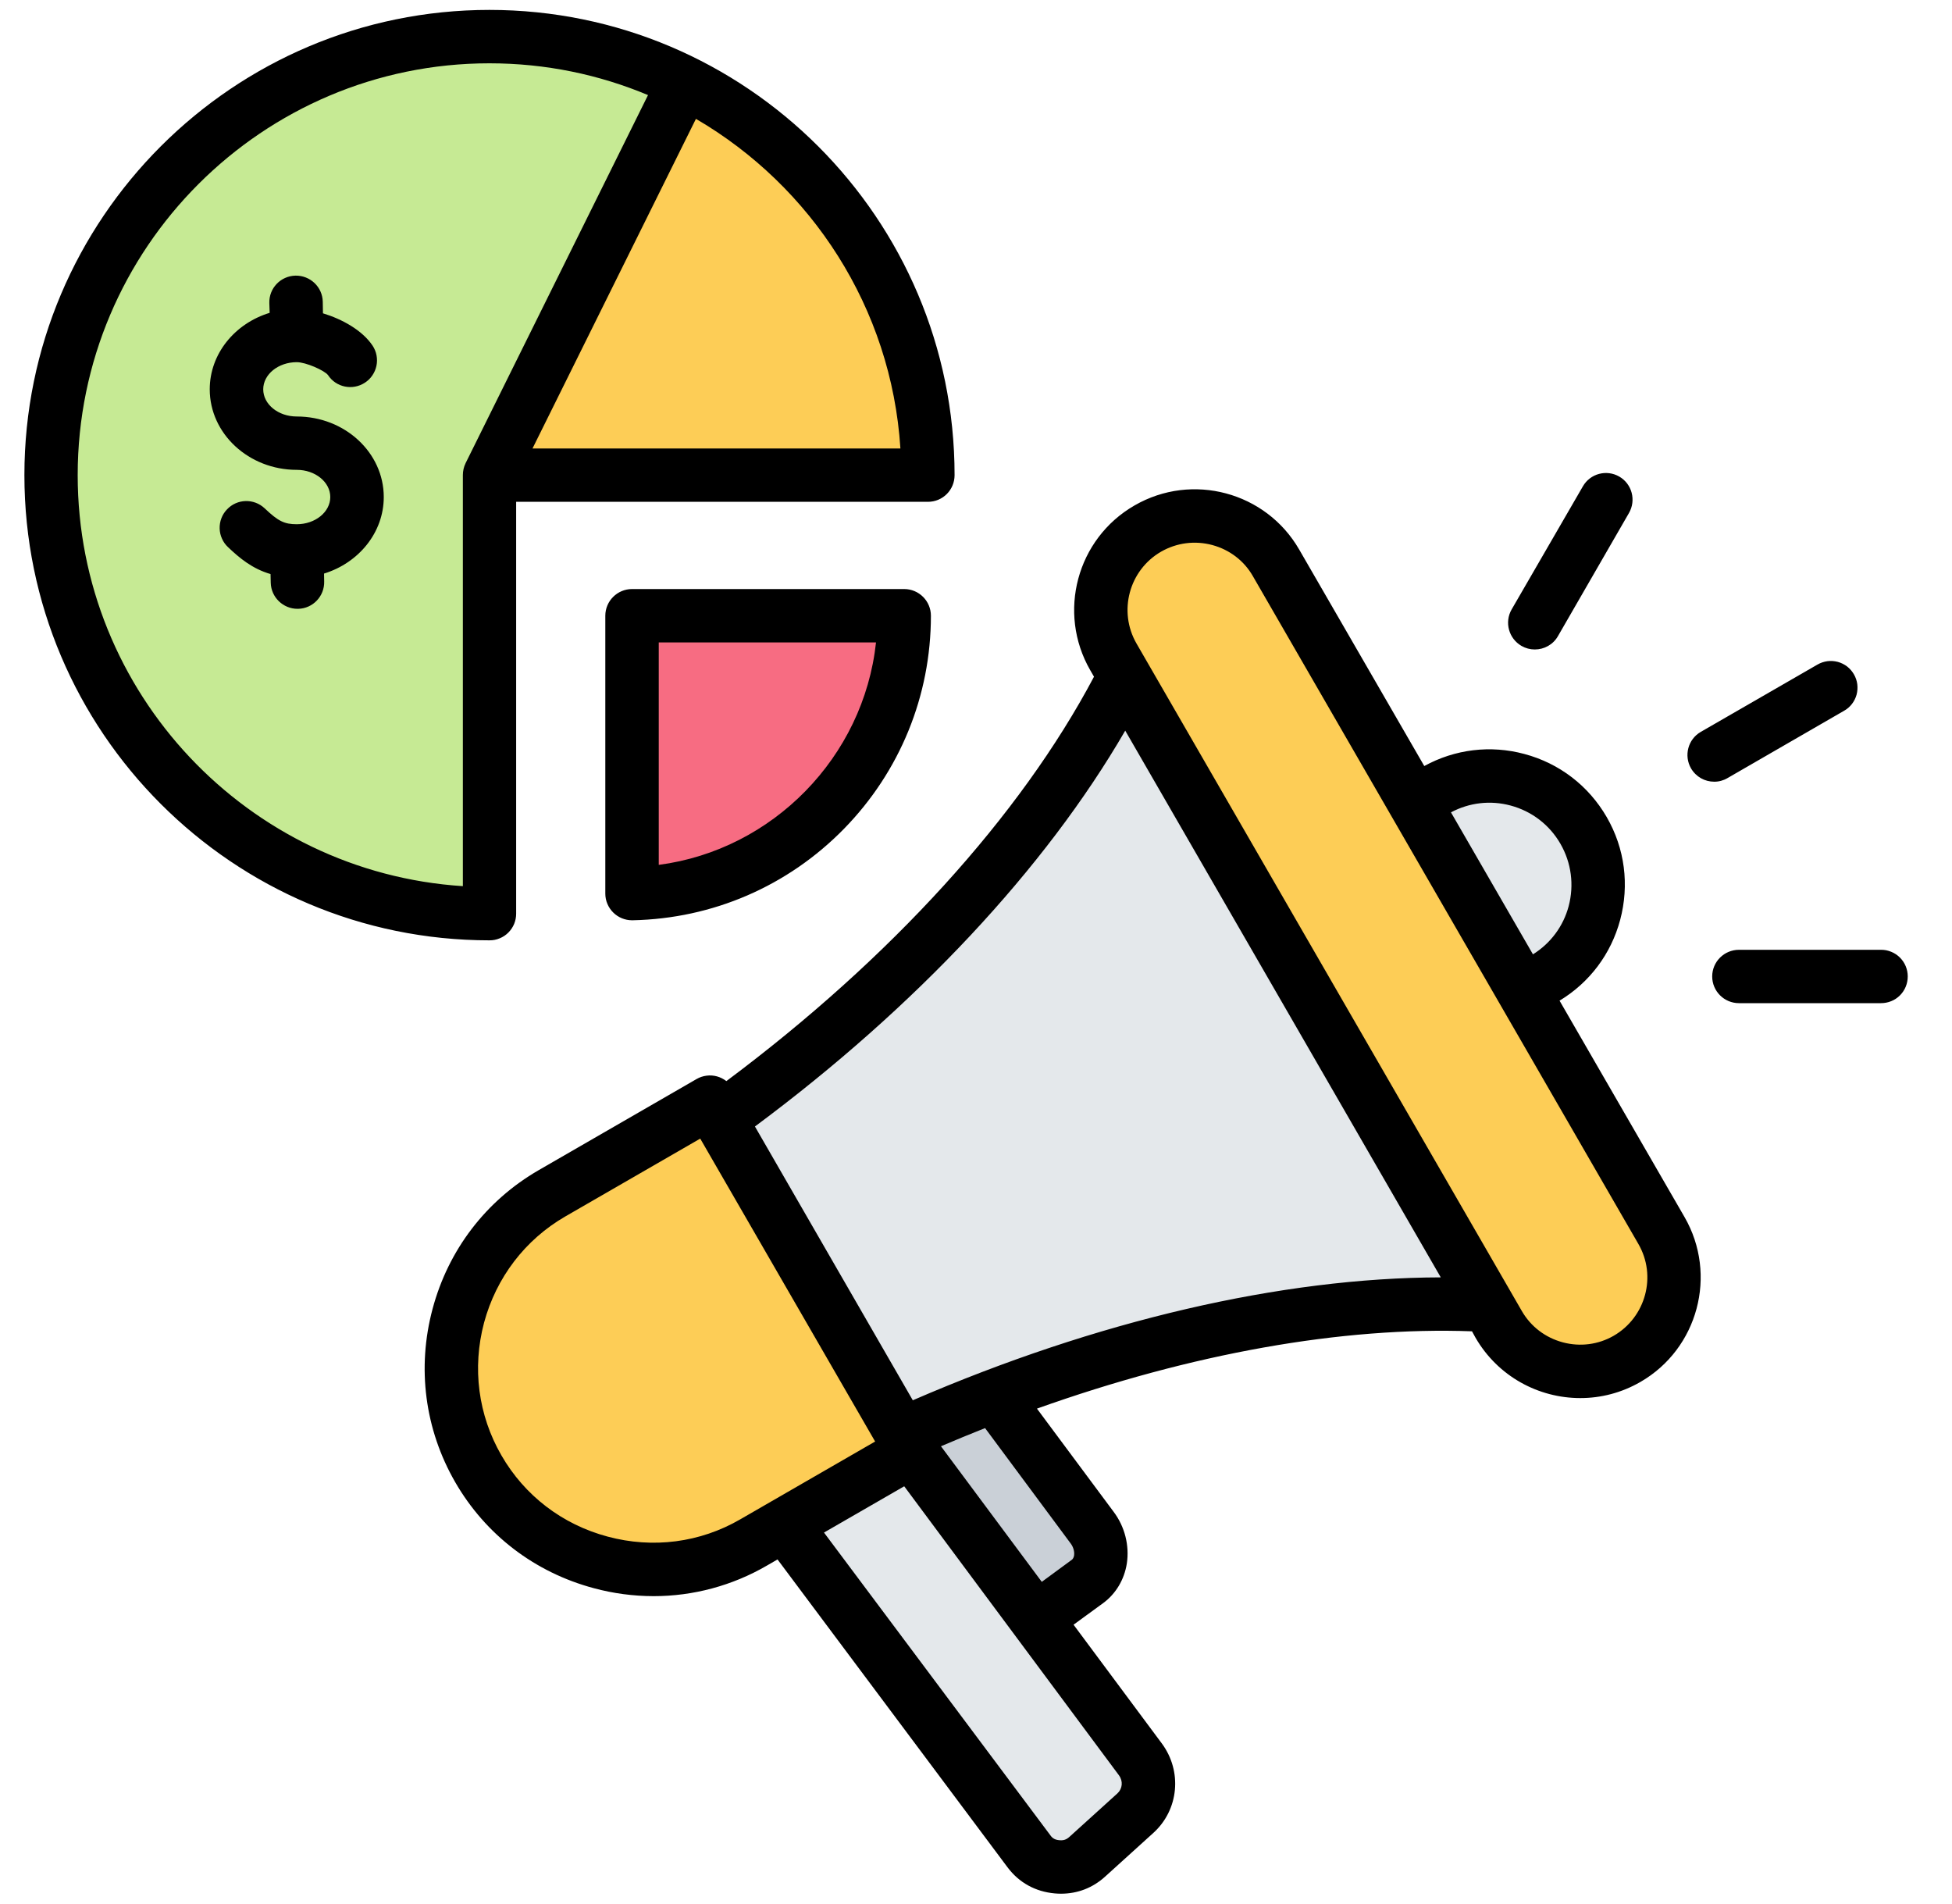 <svg xmlns="http://www.w3.org/2000/svg" width="40" height="39" viewBox="0 0 40 39" fill="none"><path fill-rule="evenodd" clip-rule="evenodd" d="M10.031 9.734V18.401C10.031 18.443 10.023 18.484 10.007 18.523C9.99 18.562 9.966 18.597 9.935 18.625C9.905 18.655 9.87 18.678 9.83 18.693C9.791 18.708 9.749 18.715 9.707 18.713C4.895 18.543 1.046 14.588 1.046 9.734C1.046 4.772 5.069 0.75 10.031 0.75C14.884 0.75 18.839 4.599 19.009 9.411C19.013 9.499 18.983 9.575 18.922 9.639C18.861 9.702 18.785 9.734 18.697 9.734H10.031Z" fill="#C6EA94"></path><path fill-rule="evenodd" clip-rule="evenodd" d="M19.009 9.411C18.889 6.021 16.89 3.108 14.022 1.684L10.031 9.735H18.697C18.739 9.736 18.781 9.727 18.82 9.711C18.858 9.695 18.893 9.67 18.922 9.64C18.952 9.61 18.975 9.574 18.99 9.535C19.005 9.495 19.012 9.453 19.009 9.411Z" fill="#FDCD56"></path><path fill-rule="evenodd" clip-rule="evenodd" d="M12.951 12.615H18.206C18.249 12.615 18.291 12.623 18.33 12.64C18.369 12.657 18.404 12.682 18.433 12.713C18.463 12.744 18.486 12.78 18.501 12.82C18.515 12.86 18.521 12.903 18.518 12.946C18.356 15.78 16.118 18.067 13.288 18.291C13.198 18.298 13.118 18.27 13.052 18.209C12.985 18.147 12.951 18.07 12.951 17.979V12.615Z" fill="#F76C82"></path><path fill-rule="evenodd" clip-rule="evenodd" d="M19.817 27.846C19.023 28.12 18.24 28.427 17.471 28.766L17.672 29.113L20.877 33.427L22.282 32.401C22.626 32.15 22.637 31.641 22.383 31.3L19.817 27.846Z" fill="#CAD0D7"></path><path fill-rule="evenodd" clip-rule="evenodd" d="M15.738 30.776L18.338 29.275L23.367 36.045C23.621 36.387 23.581 36.86 23.266 37.146L22.283 38.038C22.108 38.198 21.896 38.268 21.66 38.247C21.424 38.226 21.226 38.12 21.084 37.93L15.738 30.776ZM18.438 29.409L14.709 22.951C18.897 19.929 21.996 16.346 23.425 13.033L31.385 26.819C27.802 26.401 23.149 27.293 18.438 29.409Z" fill="#E4E8EB"></path><path d="M32.678 18.706C32.997 17.517 32.291 16.295 31.102 15.976C29.913 15.657 28.69 16.362 28.371 17.552C28.052 18.741 28.758 19.964 29.947 20.282C31.137 20.601 32.359 19.896 32.678 18.706Z" fill="#E4E8EB"></path><path fill-rule="evenodd" clip-rule="evenodd" d="M14.549 22.58L11.311 24.449C9.344 25.585 8.664 28.124 9.8 30.091C10.935 32.058 13.474 32.738 15.441 31.602L18.678 29.733L14.549 22.58ZM23.521 10.829C24.437 10.299 25.621 10.616 26.15 11.533L34.046 25.21C34.576 26.127 34.258 27.31 33.342 27.839C32.425 28.369 31.241 28.052 30.712 27.135L22.816 13.458C22.287 12.541 22.604 11.358 23.521 10.829Z" fill="#FDCD56"></path><path fill-rule="evenodd" clip-rule="evenodd" d="M33.068 27.366C32.752 27.548 32.38 27.596 32.024 27.501C31.667 27.405 31.369 27.178 31.186 26.861L23.289 13.184C22.91 12.526 23.135 11.682 23.793 11.302C24.113 11.119 24.484 11.071 24.841 11.166C25.197 11.262 25.495 11.489 25.675 11.806L33.572 25.483C33.954 26.14 33.726 26.985 33.068 27.366ZM18.705 28.688C22.477 27.055 26.26 26.177 29.524 26.17L23.058 14.969C21.422 17.791 18.767 20.63 15.47 23.079L18.705 28.688ZM21.944 31.627C21.995 31.697 22.021 31.789 22.01 31.867C21.999 31.931 21.969 31.953 21.958 31.96L21.348 32.408L19.282 29.63C19.582 29.502 19.883 29.378 20.186 29.258L21.944 31.627ZM22.9 36.74C23.002 36.644 23.017 36.49 22.929 36.371L18.529 30.45L16.885 31.398L21.525 37.602C21.569 37.665 21.624 37.694 21.709 37.701C21.793 37.709 21.852 37.689 21.914 37.633L22.9 36.74ZM12.452 31.481C11.522 31.233 10.75 30.641 10.275 29.817C9.798 28.992 9.673 28.027 9.919 27.099C10.169 26.172 10.761 25.398 11.584 24.922L14.349 23.327L17.933 29.533L15.168 31.128C14.345 31.605 13.378 31.73 12.452 31.481ZM30.954 16.503C30.539 16.392 30.108 16.443 29.733 16.643L31.413 19.552C31.774 19.326 32.035 18.978 32.145 18.564C32.259 18.13 32.2 17.676 31.976 17.287C31.752 16.898 31.388 16.619 30.954 16.503ZM31.958 20.501C32.575 20.128 33.013 19.544 33.2 18.847C33.391 18.13 33.296 17.383 32.925 16.741C32.553 16.098 31.954 15.638 31.237 15.447C30.542 15.26 29.814 15.349 29.186 15.694L26.623 11.259C25.943 10.079 24.429 9.673 23.249 10.355C22.065 11.036 21.661 12.551 22.341 13.731L22.418 13.864C20.907 16.718 18.253 19.635 14.885 22.149C14.826 22.104 14.76 22.071 14.691 22.052C14.621 22.033 14.549 22.028 14.477 22.038C14.406 22.047 14.337 22.07 14.275 22.106L11.036 23.975C9.959 24.598 9.187 25.606 8.864 26.816C8.54 28.026 8.706 29.286 9.327 30.364C9.948 31.441 10.956 32.214 12.169 32.538C12.568 32.646 12.979 32.7 13.393 32.701C14.208 32.701 15.008 32.485 15.713 32.076L15.933 31.949L20.646 38.256C20.881 38.57 21.216 38.755 21.613 38.791C21.657 38.795 21.701 38.797 21.741 38.797C22.083 38.797 22.396 38.676 22.65 38.443L23.635 37.551C24.157 37.077 24.23 36.289 23.808 35.719L21.999 33.286L22.605 32.844C22.866 32.652 23.039 32.362 23.091 32.031C23.146 31.664 23.05 31.279 22.822 30.975L21.249 28.859C24.414 27.73 27.502 27.177 30.164 27.275L30.237 27.408C30.697 28.2 31.527 28.643 32.384 28.643C32.803 28.643 33.226 28.537 33.616 28.312C34.796 27.631 35.2 26.116 34.52 24.936L31.958 20.501ZM39.093 20.005C39.093 20.077 39.079 20.148 39.052 20.215C39.024 20.282 38.984 20.342 38.933 20.393C38.882 20.444 38.822 20.484 38.755 20.511C38.689 20.538 38.617 20.552 38.545 20.552H35.634C35.332 20.552 35.086 20.307 35.086 20.005C35.086 19.703 35.332 19.459 35.634 19.459H38.545C38.617 19.458 38.689 19.472 38.755 19.5C38.822 19.527 38.882 19.567 38.933 19.618C38.984 19.669 39.024 19.729 39.052 19.796C39.079 19.862 39.093 19.933 39.093 20.005ZM30.976 12.486C30.825 12.748 30.917 13.082 31.178 13.233C31.261 13.281 31.355 13.306 31.45 13.306C31.642 13.306 31.825 13.208 31.925 13.033L33.38 10.511C33.531 10.249 33.443 9.915 33.182 9.764C32.921 9.613 32.586 9.702 32.436 9.964L30.976 12.486ZM34.652 15.742C34.502 15.48 34.59 15.146 34.851 14.995L37.244 13.615C37.306 13.579 37.375 13.556 37.446 13.546C37.517 13.537 37.589 13.542 37.659 13.56C37.728 13.579 37.793 13.611 37.85 13.654C37.907 13.698 37.954 13.753 37.99 13.815C38.026 13.877 38.05 13.946 38.059 14.017C38.068 14.089 38.063 14.161 38.045 14.231C38.026 14.3 37.994 14.365 37.95 14.422C37.906 14.479 37.851 14.527 37.788 14.562L35.398 15.942C35.316 15.99 35.222 16.016 35.127 16.015C34.935 16.015 34.755 15.917 34.652 15.742ZM7.864 10.183C7.864 10.912 7.349 11.533 6.64 11.751L6.643 11.912C6.651 12.215 6.412 12.466 6.11 12.473H6.096C5.802 12.473 5.555 12.237 5.548 11.939L5.544 11.761C5.169 11.652 4.908 11.433 4.673 11.21C4.62 11.161 4.578 11.102 4.549 11.036C4.519 10.971 4.503 10.9 4.501 10.828C4.499 10.756 4.511 10.684 4.537 10.617C4.562 10.55 4.601 10.489 4.651 10.437C4.857 10.217 5.202 10.207 5.423 10.414C5.702 10.679 5.827 10.74 6.081 10.74C6.46 10.74 6.768 10.49 6.768 10.183C6.768 9.876 6.46 9.626 6.081 9.626C5.099 9.626 4.298 8.887 4.298 7.976C4.298 7.247 4.813 6.626 5.526 6.409L5.519 6.207C5.511 5.905 5.75 5.654 6.055 5.647C6.357 5.642 6.607 5.879 6.614 6.18L6.618 6.419C7.004 6.536 7.423 6.763 7.636 7.083C7.675 7.143 7.703 7.21 7.716 7.281C7.729 7.351 7.729 7.424 7.714 7.494C7.699 7.565 7.671 7.631 7.63 7.691C7.59 7.75 7.538 7.801 7.478 7.84C7.224 8.006 6.886 7.936 6.721 7.684C6.647 7.588 6.268 7.42 6.081 7.42C5.702 7.42 5.394 7.67 5.394 7.976C5.394 8.284 5.702 8.533 6.081 8.533C7.066 8.533 7.864 9.273 7.864 10.183ZM13.499 17.719V13.162H17.951C17.698 15.508 15.838 17.412 13.499 17.719ZM18.529 12.068C18.83 12.068 19.076 12.313 19.076 12.615C19.076 14.258 18.44 15.809 17.293 16.982C16.143 18.155 14.606 18.82 12.963 18.854H12.952C12.809 18.854 12.671 18.798 12.569 18.698C12.517 18.647 12.475 18.586 12.447 18.519C12.418 18.452 12.404 18.38 12.404 18.307V12.615C12.404 12.313 12.65 12.068 12.952 12.068H18.529ZM9.485 18.155C5.085 17.872 1.592 14.203 1.592 9.734C1.592 5.082 5.379 1.297 10.029 1.297C11.184 1.297 12.279 1.529 13.279 1.948L9.54 9.491V9.492C9.504 9.565 9.485 9.648 9.485 9.734L9.485 18.155ZM18.451 9.188C18.267 6.305 16.624 3.812 14.261 2.435L10.912 9.188H18.451ZM10.577 18.719C10.577 18.791 10.563 18.862 10.536 18.928C10.508 18.995 10.468 19.055 10.417 19.106C10.366 19.157 10.306 19.197 10.239 19.224C10.172 19.252 10.101 19.266 10.029 19.265C4.776 19.265 0.5 14.99 0.5 9.734C0.5 4.479 4.776 0.203 10.029 0.203C15.286 0.203 19.561 4.479 19.561 9.734C19.561 10.037 19.319 10.281 19.014 10.281H10.577V18.719Z" fill="black"></path></svg>